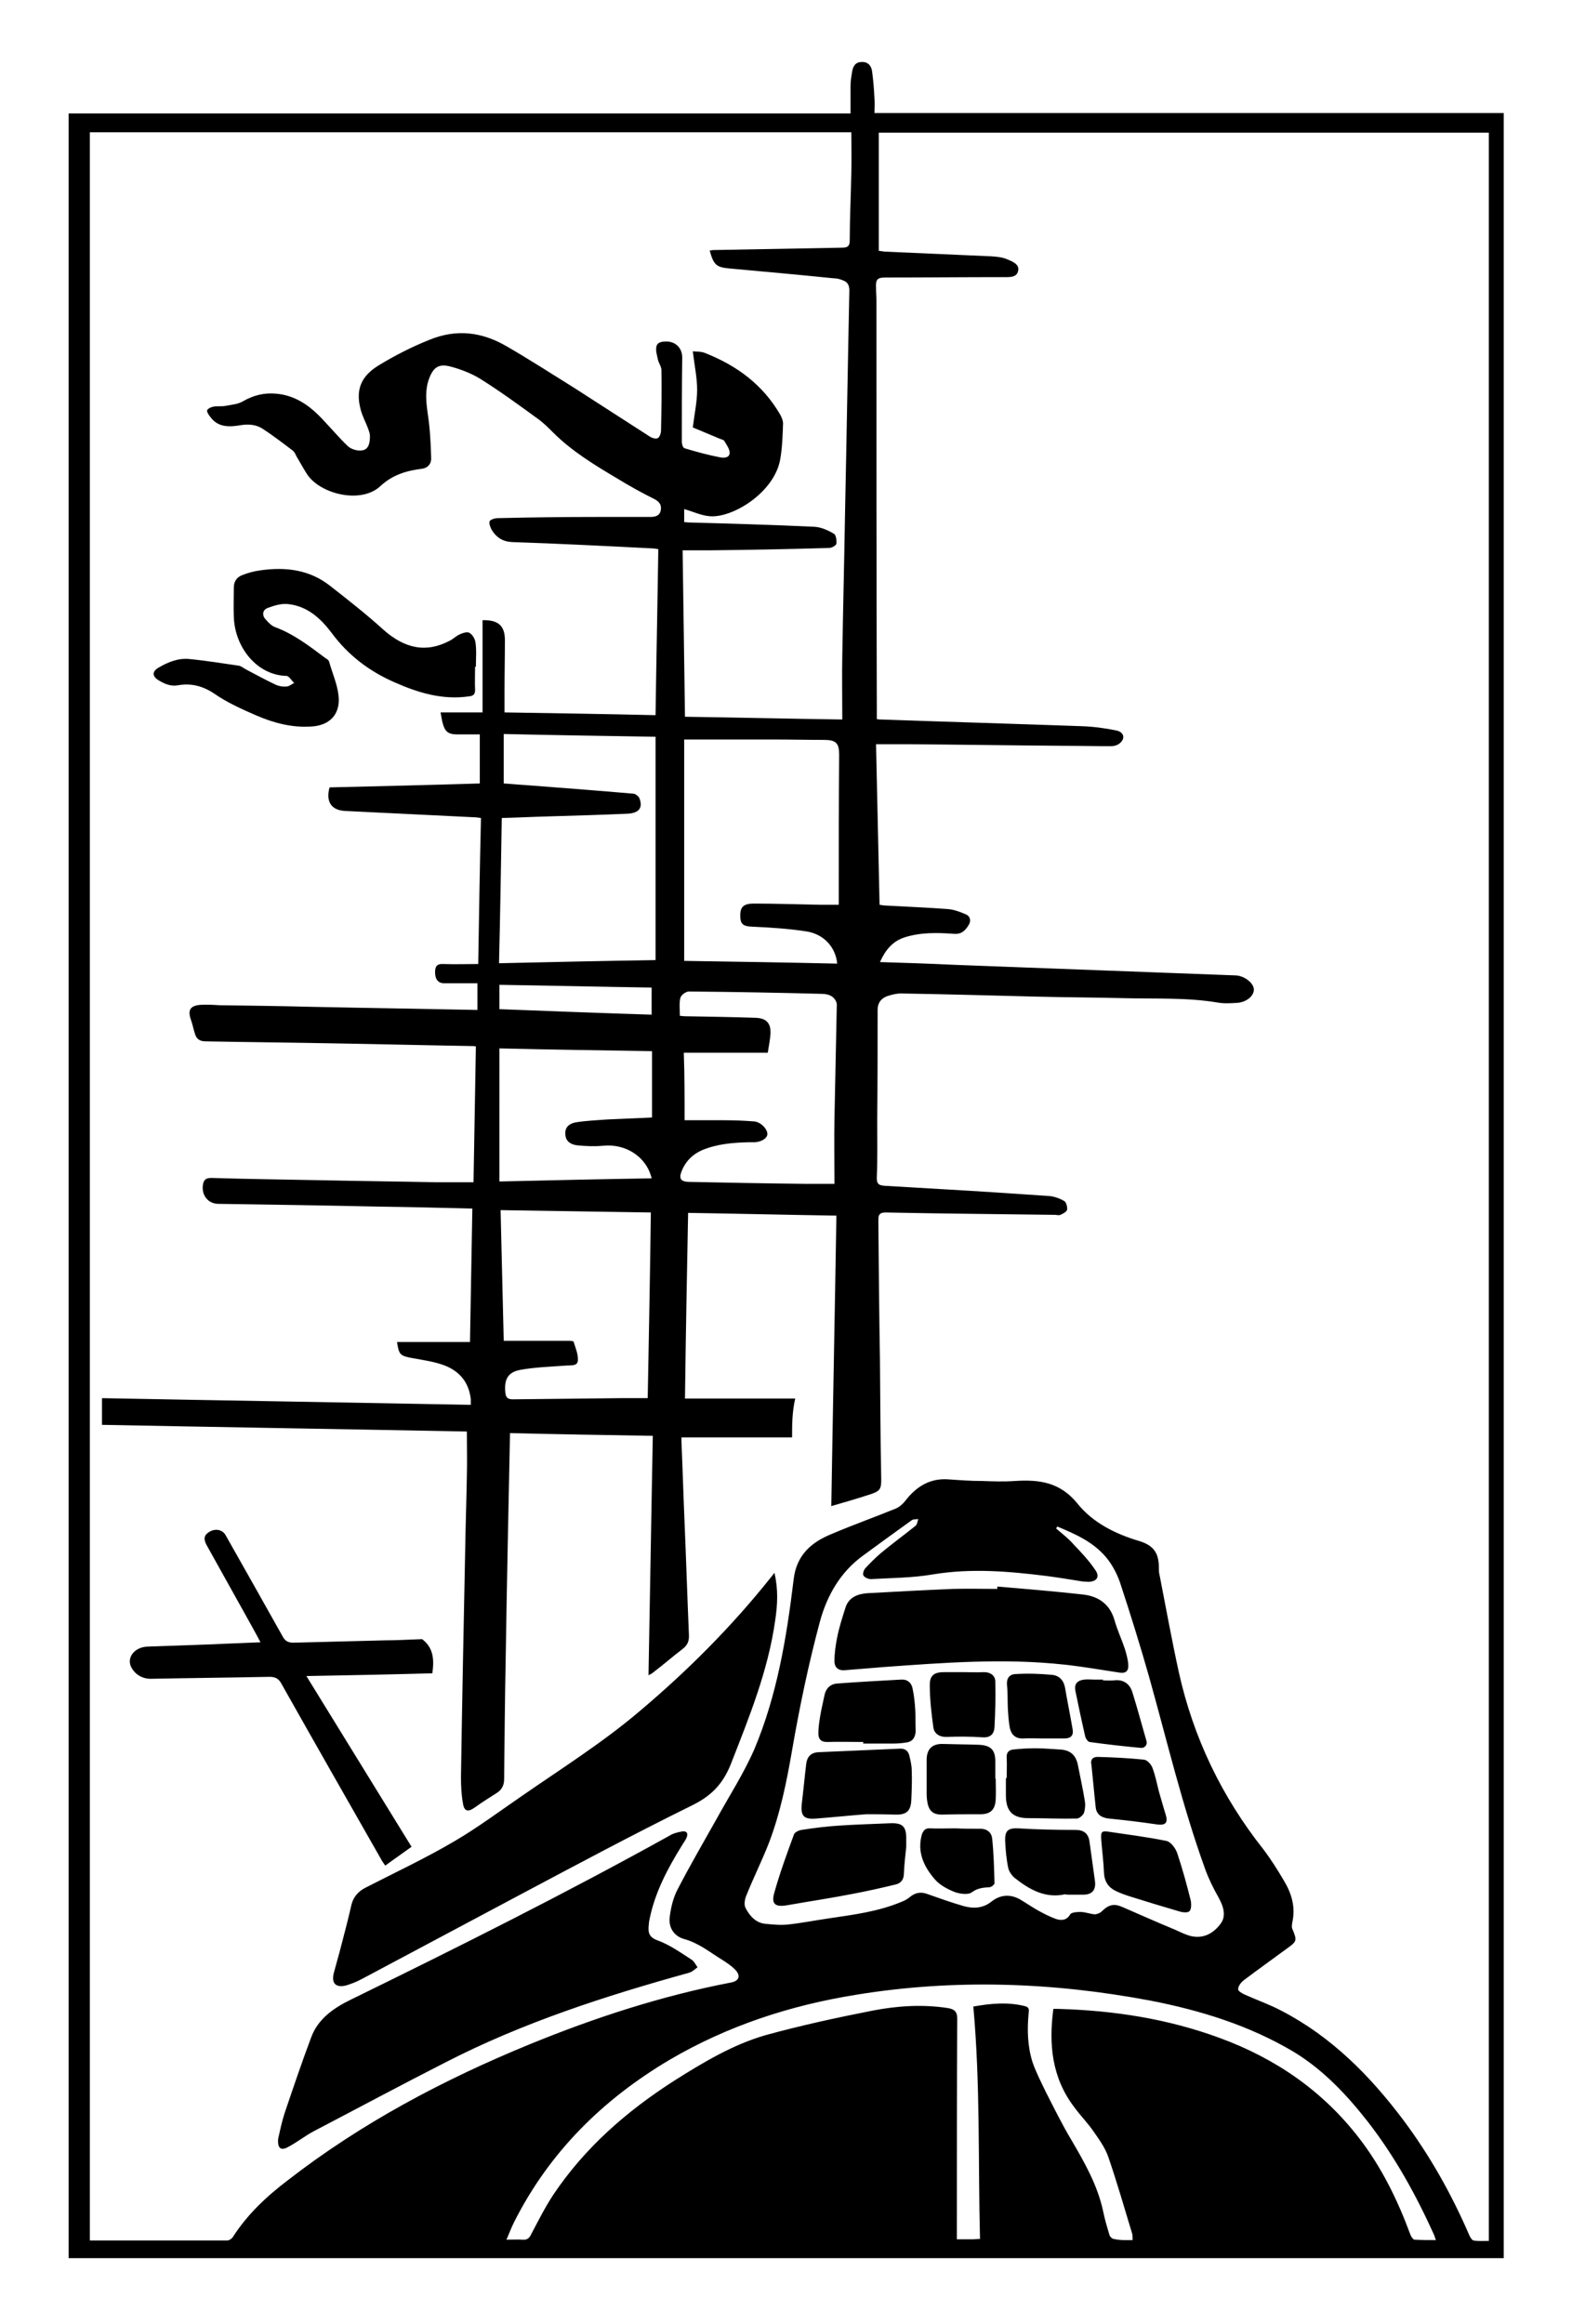 <?xml version="1.0" encoding="utf-8"?>
<!-- Generator: Adobe Illustrator 19.0.0, SVG Export Plug-In . SVG Version: 6.00 Build 0)  -->
<svg version="1.1" id="Layer_1" xmlns="http://www.w3.org/2000/svg" xmlns:xlink="http://www.w3.org/1999/xlink" x="0px" y="0px"
	 viewBox="0 0 400.7 592" style="enable-background:new 0 0 400.7 592;" xml:space="preserve">
<path d="M17.5,575.3c0-182.1,0-364.1,0-546.4c66.3,0,132.7,0,199.3,0c0-2.5,0-4.7,0-7c0-1.2,0.2-2.4,0.4-3.6
	c0.2-1.3,0.8-2.5,2.4-2.5c1.6-0.1,2.5,0.9,2.7,2.4c0.3,2.3,0.5,4.6,0.6,6.9c0.1,1.2,0,2.4,0,3.7c53.6,0,106.9,0,160.4,0
	c0,182.2,0,364.3,0,546.5C261.5,575.3,139.6,575.3,17.5,575.3z M201.9,366.2c-9.6,0-18.9,0-28.2,0c0,0.3,0,0.6,0,1
	c0.3,6.9,0.5,13.9,0.8,20.8c0.4,9.5,0.7,19,1.1,28.4c0.1,1.6-0.3,2.7-1.6,3.7c-2.5,1.9-4.9,4-7.4,5.9c-0.3,0.3-0.7,0.5-1.3,0.8
	c0.4-20.5,0.7-40.7,1.1-61c-12.3-0.2-24.4-0.4-36.4-0.7c-0.4,19.3-0.8,38.3-1.1,57.4c-0.2,10.3-0.3,20.6-0.4,30.8
	c0,1.5-0.6,2.7-1.9,3.5c-1.9,1.2-3.8,2.4-5.6,3.7c-1.7,1.2-2.7,1-3-1.1c-0.4-2.2-0.5-4.5-0.5-6.7c0.3-19.7,0.7-39.4,1.1-59.1
	c0.1-5.8,0.3-11.7,0.4-17.5c0.1-3.8,0-7.5,0-11.4c-31-0.6-62-1.1-93-1.7c0-2.4,0-4.5,0-6.8c31.4,0.6,62.6,1.1,94,1.7
	c0-0.7,0-1.1,0-1.5c-0.5-4.2-2.8-7-6.6-8.5c-2.6-1-5.5-1.4-8.3-1.9c-3.1-0.6-3.4-0.8-3.9-4.1c6.2,0,12.3,0,18.6,0
	c0.2-11.3,0.4-22.6,0.6-34c-8.2-0.2-16.1-0.4-24-0.5c-13.6-0.3-27.1-0.5-40.7-0.7c-2.6,0-4.3-2.1-4-4.7c0.2-1.4,0.7-1.9,2.2-1.9
	c9.6,0.3,19.2,0.4,28.8,0.6c9.5,0.2,19.1,0.3,28.6,0.5c3.1,0,6.1,0,9.4,0c0.2-11.6,0.4-23.1,0.6-34.6c-0.4-0.1-0.7-0.1-0.9-0.1
	c-12-0.2-24.1-0.5-36.1-0.7c-10.6-0.2-21.3-0.3-31.9-0.5c-1.5,0-2.3-0.6-2.7-1.9c-0.4-1.2-0.6-2.4-1-3.5c-0.9-2.5-0.3-3.7,2.4-3.9
	c1.6-0.1,3.3,0,4.9,0.1c7.7,0.1,15.4,0.2,23.2,0.4c14.1,0.3,28.2,0.5,42.5,0.8c0-2.2,0-4.4,0-6.8c-2.9,0-5.7,0-8.5,0
	c-1.5,0-2.3-1-2.3-2.8c0-1.4,0.4-2.2,2.1-2.1c2.9,0.1,5.9,0,8.9,0c0.2-12.4,0.4-24.8,0.7-37.2c-0.7-0.1-1.3-0.2-1.9-0.2
	c-10.9-0.5-21.9-1.1-32.8-1.6c-3.4-0.2-4.9-2.3-3.9-6c12.7-0.3,25.4-0.6,38.3-1c0-4.2,0-8.2,0-12.5c-2,0-3.9,0-5.7,0
	c-2.4,0-3.2-0.7-3.8-3c-0.2-0.8-0.3-1.6-0.5-2.6c3.5,0,7,0,10.7,0c0-7.9,0-15.7,0-23.5c4.1-0.1,5.7,1.5,5.7,5.1
	c0,4.3-0.1,8.6-0.1,13c0,1.7,0,3.5,0,5.4c12.8,0.2,25.6,0.4,38.5,0.7c0.2-14.3,0.5-28.3,0.7-42.3c-0.7-0.1-1.2-0.2-1.7-0.2
	c-11.8-0.6-23.7-1.2-35.5-1.6c-2.4-0.1-4-1.1-5.2-3c-0.4-0.7-0.8-1.7-0.6-2.3c0.3-0.5,1.4-0.8,2.2-0.8c8.5-0.2,16.9-0.3,25.4-0.3
	c4.4,0,8.9,0,13.3,0c1.2,0,2.4-0.2,2.7-1.6c0.3-1.3-0.2-2.2-1.5-2.9c-3.2-1.6-6.3-3.3-9.4-5.2c-5.9-3.5-11.7-7-16.6-11.9
	c-1.2-1.2-2.4-2.4-3.8-3.4c-4.8-3.5-9.6-7-14.7-10.2c-2.3-1.4-4.9-2.4-7.5-3.1c-3-0.8-4.4,0.1-5.5,3c-1.1,2.9-0.8,5.8-0.4,8.8
	c0.6,3.8,0.8,7.6,0.9,11.4c0.1,1.3-0.6,2.5-2.2,2.8c-4,0.5-7.6,1.5-10.8,4.5c-5,4.6-15.5,1.9-18.7-3.2c-0.9-1.4-1.7-2.9-2.6-4.4
	c-0.3-0.6-0.6-1.3-1.1-1.6c-2.5-1.9-5-3.8-7.6-5.5c-1.6-1-3.4-1.2-5.4-0.9c-2.9,0.5-5.9,0.7-7.9-2.1c-0.4-0.5-0.9-1.2-0.8-1.7
	c0.2-0.4,1-0.8,1.6-0.9c1-0.2,2.1,0,3.1-0.2c1.5-0.3,3.2-0.4,4.5-1.2c2.6-1.5,5.4-2.2,8.4-1.9c4.8,0.4,8.5,3,11.7,6.4
	c2.2,2.3,4.3,4.8,6.6,7c0.9,0.8,2.6,1.3,3.8,1c1.6-0.3,1.8-2.2,1.8-3.6c0-0.7-0.3-1.4-0.5-2c-0.6-1.6-1.5-3.2-1.9-4.9
	c-1.3-5,0.2-8.4,4.6-11.1c4.1-2.5,8.4-4.7,12.9-6.5c7-2.9,13.5-2,19.7,1.6c5.9,3.4,11.6,7.1,17.4,10.7c6.4,4.1,12.7,8.2,19.1,12.3
	c0.6,0.4,1.6,0.7,2.1,0.4c0.5-0.3,0.8-1.3,0.8-2c0.1-5.1,0.2-10.2,0.1-15.3c0-0.9-0.7-1.8-0.9-2.7c-0.2-1-0.6-2.2-0.4-3.2
	c0.2-1.3,1.5-1.4,2.7-1.4c2.4,0.1,3.9,1.8,3.9,4.1c-0.1,7.2-0.1,14.4-0.1,21.5c0,0.6,0.3,1.5,0.7,1.6c3,0.9,5.9,1.7,9,2.3
	c1,0.2,2.4,0.2,2.5-1.1c0-1-0.8-2.1-1.4-3.1c-0.2-0.3-0.9-0.4-1.3-0.6c-2.3-1-4.6-1.9-6.7-2.8c0.4-3.4,1.1-6.5,1.1-9.6
	c0-3.1-0.7-6.3-1.1-9.8c0.9,0.1,2.2,0,3.3,0.5c8,3.2,14.5,8,18.9,15.5c0.4,0.7,0.8,1.6,0.8,2.4c-0.1,3-0.2,6.1-0.7,9
	c-1.4,8.5-12.2,15.2-18.1,14.6c-2.2-0.2-4.2-1.2-6.4-1.8c0,1,0,2.1,0,3.3c0.4,0,0.7,0.1,1.1,0.1c10.7,0.3,21.4,0.6,32.1,1.1
	c1.7,0.1,3.5,0.9,5,1.8c0.5,0.3,0.7,1.7,0.6,2.5c-0.1,0.5-1.2,1.1-1.9,1.1c-10.2,0.3-20.4,0.5-30.6,0.6c-2.2,0-4.3,0-6.7,0
	c0.2,14.3,0.4,28.3,0.6,42.4c13.3,0.2,26.4,0.5,40.1,0.7c0-5.6-0.1-10.9,0-16.3c0.2-12.1,0.5-24.2,0.7-36.3
	c0.4-18.9,0.7-37.8,1.1-56.7c0-1.4-0.5-2.2-1.7-2.6c-0.7-0.3-1.5-0.5-2.3-0.5c-8.8-0.9-17.7-1.7-26.5-2.5c-3.4-0.3-4.1-0.9-5.1-4.6
	c0.4,0,0.7-0.1,1-0.1c10.9-0.2,21.8-0.4,32.7-0.6c1.5,0,2-0.4,2-1.9c0-5.7,0.3-11.4,0.4-17.1c0.1-3.4,0-6.9,0-10.4
	c-64.8,0-129.4,0-194.1,0c0,179.1,0,358.1,0,537.1c11.8,0,23.4,0,35,0c0.5,0,1.1-0.4,1.4-0.8c3.7-5.8,8.6-10.4,14-14.5
	c18.8-14.6,39.6-25.6,61.5-34.6c16.6-6.8,33.7-12.4,51.4-15.8c2.3-0.4,2.7-1.8,1.1-3.4c-0.9-0.9-2.1-1.7-3.2-2.4
	c-3.1-1.9-6-4.3-9.7-5.3c-2.5-0.7-4-2.8-3.7-5.5c0.3-2.5,0.9-5.1,2.1-7.3c3.1-6,6.5-11.8,9.8-17.7c3.3-6,7-11.7,9.7-17.9
	c5.8-13.8,8.2-28.4,10-43.2c0.7-6.2,4.5-9.5,9.7-11.6c5.4-2.3,11-4.3,16.4-6.5c0.9-0.4,1.8-1.2,2.4-2c2.8-3.6,6.3-5.8,11.1-5.4
	c2.8,0.2,5.6,0.4,8.4,0.4c2.8,0.1,5.6,0.2,8.4,0c6.2-0.4,11.5,0.3,15.9,5.7c3.9,4.9,9.7,7.8,15.8,9.6c3.6,1.1,5,3,5,6.8
	c0,0.7,0,1.3,0.2,2c1.6,8.2,3.1,16.5,4.9,24.7c3.7,16.6,10.9,31.6,21.5,45c1.9,2.5,3.6,5.2,5.2,7.9c2,3.3,3.1,6.8,2.2,10.8
	c-0.1,0.6-0.2,1.3,0.1,1.8c1.1,2.7,1.1,3-1.3,4.7c-3.8,2.8-7.6,5.5-11.3,8.3c-0.6,0.5-1.3,1.4-1.3,2.2c0,0.5,1.1,1.1,1.8,1.4
	c3.1,1.4,6.3,2.5,9.3,4.1c12.7,6.6,22.5,16.5,31,27.8c6.8,9.1,12.3,18.9,16.8,29.3c0.2,0.5,0.7,1.3,1.1,1.4c1.3,0.2,2.6,0.1,3.9,0.1
	c0-179.2,0-358.2,0-537.1c-51.9,0-103.7,0-155.5,0c0,10.1,0,20.1,0,30.1c0.6,0.1,1,0.1,1.4,0.2c9.1,0.4,18.2,0.8,27.3,1.2
	c1.3,0.1,2.7,0.2,3.9,0.7c1.4,0.6,3.4,1.3,2.9,3.1c-0.4,1.7-2.4,1.5-3.9,1.5c-10,0-20,0.1-29.9,0.1c-2.1,0-2.5,0.5-2.4,2.6
	c0,1.1,0.1,2.2,0.1,3.3c0,34.9,0,69.7,0.1,104.6c0,0.7,0,1.3,0,2c0.5,0.1,0.8,0.1,1.1,0.1c17,0.6,34,1.1,51,1.7c3,0.1,6.1,0.5,9,1.1
	c2.1,0.5,2.3,2.3,0.5,3.5c-0.5,0.3-1.2,0.5-1.9,0.5c-4.1,0-8.3-0.1-12.4-0.1c-13-0.1-25.9-0.3-38.9-0.4c-2.8,0-5.6,0-8.6,0
	c0.3,13.8,0.6,27.3,0.9,40.9c0.6,0.1,1.1,0.2,1.6,0.2c5.3,0.3,10.6,0.5,15.8,0.9c1.5,0.1,3.1,0.7,4.5,1.3c1.1,0.4,1.5,1.5,0.9,2.6
	c-0.8,1.4-1.8,2.6-3.9,2.4c-4.2-0.3-8.4-0.4-12.5,0.9c-3.1,1-4.9,3.2-6.3,6.3c6.5,0.2,12.7,0.4,18.9,0.7c18.6,0.7,37.2,1.4,55.8,2.1
	c5.3,0.2,10.7,0.4,16,0.6c2.2,0.1,4.5,1.9,4.6,3.5c0.1,1.7-1.9,3.4-4.4,3.5c-1.6,0.1-3.3,0.2-4.9-0.1c-7.8-1.3-15.8-0.9-23.7-1.1
	c-7.5-0.2-15.1-0.2-22.6-0.4c-11.4-0.3-22.8-0.6-34.3-0.8c-1.2,0-2.4,0.3-3.6,0.7c-1.6,0.6-2.4,1.8-2.4,3.5c0,9.4,0,18.7-0.1,28.1
	c0,4.8,0.1,9.6-0.1,14.4c-0.1,1.8,0.5,2.2,2,2.3c5.1,0.3,10.2,0.6,15.3,0.9c8.9,0.5,17.7,1.1,26.6,1.7c1.3,0.1,2.7,0.6,3.9,1.3
	c0.5,0.3,0.8,1.5,0.7,2.2c-0.1,0.5-1,1-1.7,1.3c-0.4,0.2-1,0-1.4,0c-14.4-0.2-28.7-0.3-43.1-0.6c-1.4,0-1.9,0.4-1.9,1.7
	c0,0.4,0,0.9,0,1.3c0.1,11.5,0.2,23,0.4,34.5c0.1,9.7,0.1,19.3,0.3,29c0.1,4.4,0.1,4.4-4,5.7c-2.8,0.9-5.6,1.7-8.7,2.6
	c0.4-24.8,0.9-49.4,1.3-74c-12.7-0.2-25.2-0.5-37.8-0.7c-0.3,15.8-0.6,31.3-0.8,47.3c9.5,0,18.8,0,28.1,0
	C201.9,359.8,201.9,363,201.9,366.2z M269.5,388.9c-0.1,0.2-0.2,0.3-0.3,0.5c1.5,1.3,3.1,2.5,4.4,4c2,2.1,4,4.2,5.6,6.6
	c1.2,1.7,0.4,2.9-1.7,3c-0.5,0-1.1-0.1-1.6-0.1c-3.1-0.5-6.1-1-9.2-1.4c-9.6-1.2-19.2-2-28.9-0.4c-5.2,0.9-10.5,0.9-15.8,1.2
	c-0.7,0-1.6-0.4-1.9-0.9c-0.3-0.4,0.1-1.5,0.5-1.9c1.2-1.3,2.5-2.6,3.9-3.8c2.9-2.4,5.9-4.6,8.9-7c0.4-0.3,0.4-1.1,0.7-1.7
	c-0.6,0.1-1.3,0-1.7,0.3c-4.2,3-8.3,6-12.4,9c-5.8,4.2-9.2,10.2-11,16.8c-2.9,10.8-5.2,21.8-7.1,32.8c-1.4,8.1-3,16-5.9,23.6
	c-1.8,4.6-4,9-5.8,13.5c-0.4,1-0.6,2.4-0.1,3.2c1,1.9,2.5,3.6,4.8,3.9c2,0.2,4,0.4,6,0.2c3.6-0.4,7.1-1.1,10.6-1.6
	c6.1-0.9,12.3-1.7,18.1-4.1c0.8-0.3,1.6-0.7,2.2-1.2c1.4-1.2,2.8-1.5,4.5-0.9c3.1,1.1,6.2,2.2,9.3,3.1c2.5,0.7,5,0.6,7.2-1.2
	c2.2-1.7,4.7-1.9,7.2-0.5c1.7,1,3.4,2.2,5.1,3.1c1.3,0.7,2.7,1.4,4.1,1.9c1.3,0.4,2.7,0.4,3.6-1.2c0.3-0.5,1.7-0.6,2.6-0.6
	c1.2,0,2.4,0.5,3.6,0.6c0.6,0,1.4-0.3,1.9-0.8c1.6-1.6,3-2,5.1-1.1c4.6,2,9.1,4,13.7,5.9c1.3,0.6,2.7,1.3,4.1,1.6
	c3.1,0.6,5.6-0.8,7.4-3.3c1.3-1.8,0.8-4.1-0.6-6.6c-1.3-2.3-2.5-4.7-3.4-7.2c-5.8-16-9.7-32.6-14.3-49c-2.3-8.1-4.8-16.1-7.4-24
	c-0.8-2.3-2-4.6-3.6-6.5C278.5,392.7,274,390.8,269.5,388.9z M213.8,230.5c0-0.8,0-1.4,0-1.9c0-12.1,0-24.2,0.1-36.3
	c0-3-0.8-3.8-3.9-3.8c-4.3,0-8.6-0.1-12.9-0.1c-7.5,0-14.9,0-22.7,0c0,18.5,0,37.4,0,56.4c13,0.2,26,0.4,39,0.7
	c-0.4-4.2-3.4-7.5-7.8-8.2c-4.5-0.7-9.1-1-13.6-1.2c-2.7-0.1-3.4-0.6-3.3-3.3c0.1-1.8,1-2.6,3.4-2.6c5.6,0,11.2,0.2,16.8,0.3
	C210.4,230.5,212,230.5,213.8,230.5z M288.7,570.7c0-0.7,0-1.2-0.1-1.6c-2-6.6-3.9-13.2-6.1-19.6c-0.8-2.3-2.3-4.4-3.7-6.4
	c-1.5-2.2-3.4-4.1-5-6.3c-5.7-7.5-6.5-16-5.3-25c0.4,0,0.9,0,1.3,0c14.1,0.4,27.8,2.5,41.1,7.4c14.2,5.2,26.3,13.5,35.6,25.6
	c5.7,7.4,9.8,15.8,13,24.5c0.2,0.5,0.7,1.3,1.1,1.3c1.7,0.1,3.5,0.1,5.4,0.1c-0.2-0.5-0.3-0.9-0.4-1.2c-4.6-10.2-10-20-16.9-28.9
	c-5.4-6.9-11.4-13.3-19-17.9c-11.3-6.7-23.6-10.5-36.4-13c-24.9-4.7-50-5.6-75.1-1.5c-16.8,2.7-32.7,7.9-47.4,16.5
	c-17.1,10.1-30.8,23.6-39.8,41.5c-0.7,1.4-1.2,2.8-1.9,4.4c1.6,0,2.8-0.1,4,0c1.2,0.1,1.8-0.3,2.3-1.4c1.8-3.4,3.5-6.8,5.6-10
	c8.1-12.1,18.8-21.4,31-29.2c7.3-4.6,14.8-9.1,23.1-11.5c9.1-2.5,18.3-4.5,27.5-6.3c6.3-1.2,12.7-1.6,19.1-0.6
	c1.6,0.3,2.3,0.9,2.3,2.7c-0.1,17.9-0.1,35.8-0.1,53.7c0,0.8,0,1.5,0,2.5c1.5,0,2.8,0,4,0c0.6,0,1.2-0.1,1.9-0.1
	c-0.5-19.8,0.1-39.4-1.7-59.2c4.4-0.8,8.8-1.2,13.2-0.1c1.1,0.3,1,1,0.9,1.8c-0.4,4.2-0.3,8.4,1,12.5c0.9,2.6,2.2,5.1,3.4,7.6
	c2.1,4.1,4.1,8.2,6.5,12.2c3.4,5.8,6.7,11.6,8.1,18.2c0.4,2,1,4,1.6,6c0.1,0.4,0.7,1,1.1,1C285.5,570.8,287,570.7,288.7,570.7z
	 M128.4,187c0,4.2,0,8.3,0,12.6c1.8,0.1,3.6,0.3,5.4,0.4c9.2,0.7,18.4,1.4,27.6,2.2c0.6,0,1.4,0.7,1.6,1.2c0.9,2.4-0.1,3.7-2.9,3.9
	c-6.9,0.3-13.7,0.5-20.6,0.7c-3.8,0.1-7.6,0.3-11.6,0.4c-0.2,12.4-0.4,24.6-0.7,37c13.4-0.3,26.5-0.6,39.9-0.8c0-19.1,0-37.9,0-56.9
	C154.4,187.5,141.5,187.3,128.4,187z M127.6,308.3c0.3,11.2,0.5,22.1,0.8,33.3c5.6,0,10.9,0,16.3,0c0.5,0,1.4,0,1.5,0.2
	c0.5,1.6,1.2,3.2,1.1,4.8c-0.1,1.5-1.8,1.2-3,1.3c-3.9,0.3-7.9,0.4-11.7,1.1c-3.2,0.6-4.1,2.5-3.8,5.7c0.1,1.2,0.5,1.8,1.9,1.8
	c9.2-0.1,18.4-0.2,27.5-0.3c2.3,0,4.6,0,6.9,0c0.3-16,0.6-31.6,0.8-47.3C153.2,308.7,140.6,308.5,127.6,308.3z M174.5,285.4
	c3.4,0,6.7,0,10.1,0c2.6,0,5.1,0.1,7.6,0.3c1.7,0.1,3.5,2,3.4,3.3c-0.1,1.1-1.8,2.1-3.7,2c-0.3,0-0.6,0-0.9,0c-4.1,0.1-8.1,0.4-12,2
	c-2.5,1.1-4.3,2.9-5.3,5.5c-0.7,1.8-0.1,2.5,1.7,2.6c9.9,0.2,19.8,0.4,29.7,0.5c2.4,0,4.8,0,7.6,0c0-5.6-0.1-11.1,0-16.5
	c0.2-9.7,0.4-19.4,0.6-29.2c0-0.7-0.6-1.6-1.2-2c-0.7-0.5-1.7-0.7-2.6-0.7c-11.3-0.3-22.6-0.5-33.9-0.6c-0.8,0-2,0.9-2.2,1.7
	c-0.3,1.4-0.1,3-0.1,4.5c0.4,0,0.8,0.1,1.1,0.1c6.1,0.1,12.2,0.2,18.2,0.4c2.7,0.1,3.9,1.3,3.8,4c-0.1,1.5-0.4,3.1-0.7,4.9
	c-7.1,0-14.2,0-21.4,0C174.5,273.9,174.5,279.4,174.5,285.4z M127.3,301c13.1-0.3,25.9-0.6,38.8-0.8c-1.3-5.5-6.6-8.9-12.4-8.3
	c-2.2,0.2-4.4,0.1-6.5-0.1c-1.7-0.2-3.1-1-3.1-3c-0.1-1.9,1.4-2.7,2.9-2.9c2.6-0.4,5.2-0.5,7.8-0.7c3.9-0.2,7.7-0.3,11.4-0.5
	c0-5.7,0-11.3,0-16.9c-13.2-0.2-26.1-0.4-38.9-0.7C127.3,278.5,127.3,289.6,127.3,301z M127.3,257.1c13,0.5,25.8,1,38.8,1.4
	c0-2.4,0-4.6,0-6.9c-13-0.2-25.8-0.5-38.8-0.7C127.3,253,127.3,254.9,127.3,257.1z M196.3,402.1c-9.9,12.4-21.1,23.6-33.2,33.8
	c-9.4,8-19.9,14.6-30,21.6c-5.7,3.9-11.3,8.1-17.3,11.6c-7.3,4.3-15,7.9-22.6,11.8c-1.8,0.9-3.1,2.3-3.6,4.3
	c-0.8,3.5-1.7,7-2.6,10.4c-0.6,2.4-1.3,4.7-1.9,7c-0.7,2.7,0.5,3.9,3.2,3.2c1.3-0.4,2.6-0.9,3.9-1.6c13.4-7.1,26.8-14.3,40.2-21.4
	c14.5-7.7,28.9-15.4,43.7-22.7c5-2.4,8.1-5.4,10.2-10.7c4.7-12,9.5-23.8,11.3-36.6c0.6-4,0.8-7.9-0.2-12.1
	C196.9,401.4,196.6,401.7,196.3,402.1z M73.4,547c2.3-1.2,4.4-2.9,6.7-4.1c11.1-5.8,22.1-11.7,33.3-17.4
	c19.8-10.2,40.9-17,62.2-22.9c0.8-0.2,1.5-0.9,2.2-1.4c-0.5-0.7-0.9-1.6-1.6-2c-2.8-1.8-5.6-3.8-8.7-4.9c-2.4-0.9-2.3-2.4-2.1-4.2
	c0-0.4,0.1-0.8,0.2-1.3c1.4-6.8,4.6-12.8,8.2-18.6c0.4-0.7,0.9-1.3,1.2-2c0.5-1.2,0-1.8-1.2-1.6c-1.1,0.2-2.3,0.5-3.2,1.1
	c-26.7,14.8-53.9,28.4-81.3,41.8c-4.3,2.1-8.3,4.9-10,9.6c-2.4,6.4-4.6,12.9-6.8,19.4c-0.7,2.2-1.2,4.6-1.6,6.4
	C70.7,547.3,71.6,548,73.4,547z M121.3,169.9c0-2.1,0.2-4.2-0.1-6.2c-0.1-0.9-0.8-2.1-1.6-2.5c-0.6-0.3-1.8,0.1-2.6,0.5
	c-0.8,0.4-1.5,1.1-2.3,1.5c-6,3.2-11.5,2.1-17-2.8c-4.3-3.9-8.9-7.5-13.5-11.1c-5.3-4.2-11.4-4.9-17.8-4c-1.5,0.2-3.1,0.6-4.6,1.2
	c-1.4,0.5-2.2,1.6-2.2,3.2c0,2.5-0.1,5,0,7.5c0.3,7.9,6,14.8,13.4,15c0.7,0,1.3,1.2,2,1.8c-0.7,0.3-1.3,0.9-2,0.9
	c-0.9,0.1-1.9-0.1-2.6-0.4c-2.6-1.2-5.1-2.6-7.6-3.9c-0.6-0.3-1.3-0.9-1.9-1c-4.2-0.6-8.4-1.3-12.6-1.7c-2.9-0.3-5.5,0.8-7.9,2.2
	c-1.7,1-1.6,2.2,0,3.2c1.5,0.9,3,1.6,4.9,1.3c3.3-0.6,6.3,0.1,9.3,2.1c3.3,2.3,7.1,4,10.8,5.6c4.4,1.9,9,3.1,13.8,2.8
	c4.8-0.2,7.6-3.1,7.1-7.8c-0.3-3-1.6-5.8-2.4-8.7c-0.1-0.4-0.5-0.7-0.9-0.9c-4-3-8-6.1-12.8-7.9c-0.9-0.3-1.7-1.1-2.4-1.9
	c-1.1-1.1-0.9-2.5,0.4-3c1.6-0.6,3.5-1.2,5.2-1c4.9,0.5,8.3,3.6,11.1,7.3c4.2,5.7,9.6,9.8,16,12.6c6.1,2.7,12.3,4.6,19.1,3.6
	c1-0.1,1.5-0.5,1.5-1.6c-0.1-2,0-4,0-6C121.2,169.9,121.3,169.9,121.3,169.9z M98.3,417.9c-7.8,0.2-15.7,0.4-23.5,0.6
	c-1.3,0-2.1-0.4-2.7-1.5c-4.8-8.6-9.7-17.2-14.6-25.9c-0.8-1.4-2.6-1.8-4.2-0.8c-1.3,0.8-1.5,1.8-0.6,3.4
	c3.4,6.1,6.8,12.2,10.2,18.3c1.1,2,2.3,4.1,3.5,6.4c-4.2,0.2-8.1,0.3-11.9,0.5c-5.6,0.2-11.3,0.4-16.9,0.6c-3.1,0.1-5.2,2.5-4.3,4.9
	c0.9,2.1,2.9,3.3,5.1,3.3c10.1-0.2,20.2-0.3,30.3-0.5c1.4,0,2.3,0.4,3,1.7c8.4,14.9,16.9,29.8,25.4,44.7c0.3,0.6,0.7,1.1,1.1,1.7
	c2.3-1.7,4.5-3.2,6.7-4.8c-9-14.6-17.8-28.9-26.8-43.5c11-0.2,21.5-0.4,32.1-0.7c0.5-3.5,0.3-6.5-2.6-8.7
	C104.3,417.7,101.3,417.9,98.3,417.9z M254.2,404.8c-3.8,0-7.5-0.1-11.3,0c-7.3,0.3-14.6,0.7-21.9,1.1c-2.5,0.2-4.7,1.1-5.5,3.7
	c-0.8,2.5-1.6,5-2.1,7.5c-0.4,2-0.7,4.1-0.7,6.1c0,1.7,1.1,2.5,2.8,2.3c3.3-0.3,6.5-0.5,9.8-0.8c15.3-1.1,30.7-2.3,46.1-0.6
	c4.6,0.5,9.2,1.3,13.8,2c1.7,0.3,2.5-0.3,2.4-2c-0.1-1.4-0.5-2.8-0.9-4.1c-0.8-2.4-1.9-4.7-2.6-7.2c-1.2-4.2-4.2-6.2-8.3-6.6
	c-7.2-0.8-14.4-1.4-21.6-2C254.2,404.5,254.2,404.7,254.2,404.8z M231,468.3c0-3-1-3.9-4-3.8c-4.4,0.2-8.7,0.3-13.1,0.6
	c-3.2,0.2-6.4,0.6-9.6,1.1c-0.7,0.1-1.7,0.6-1.9,1.1c-1.8,4.9-3.6,9.8-5,14.8c-0.9,3,0.2,3.8,3.2,3.3c5.6-1,11.1-1.8,16.7-2.9
	c3.7-0.7,7.3-1.5,11-2.4c1.3-0.3,2.1-1.2,2.1-2.8c0.1-2.4,0.4-4.8,0.6-6.8C231,469.6,231,468.9,231,468.3z M228.1,462.3
	c3,0.1,4.1-0.9,4.2-3.9c0.1-2.4,0.2-4.9,0.1-7.3c0-1.3-0.3-2.5-0.6-3.8c-0.3-1.3-1.2-1.9-2.5-1.8c-6.9,0.3-13.8,0.6-20.7,0.9
	c-1.9,0.1-2.9,1.2-3.1,3c-0.4,3.3-0.7,6.6-1.1,9.9c-0.4,3.3,0.4,4.3,3.7,4c3.9-0.3,7.7-0.7,12.7-1.1
	C222.5,462.2,225.3,462.2,228.1,462.3z M220,444.2c2.5,0,5.1,0,7.6,0c1.2,0,2.4-0.1,3.6-0.3c1.6-0.3,2.2-1.5,2.2-3.1
	c-0.1-1.7,0-3.4-0.1-5.1c-0.1-1.9-0.3-3.7-0.7-5.6c-0.3-1.4-1.3-2.3-2.9-2.2c-5.4,0.3-10.9,0.6-16.3,1c-1.6,0.1-2.8,1.1-3.2,2.8
	c-0.4,2-0.9,3.9-1.2,5.9c-0.2,1.3-0.4,2.6-0.4,4c0,1.4,0.6,2.2,2.2,2.2c3.1-0.1,6.2,0,9.3,0C220,444,220,444.1,220,444.2z
	 M272.5,482.7c1.2,0,2.4,0,3.6,0c2.3,0,3.3-1.2,3-3.5c-0.5-3.4-0.9-6.7-1.4-10.1c-0.3-2-1.5-2.9-3.5-2.9c-4.9,0-9.8-0.1-14.7-0.4
	c-2.4-0.1-3.3,0.5-3.3,2.9c0.1,2.4,0.3,4.8,0.8,7.2c0.2,0.9,0.9,1.9,1.6,2.5c3.8,3,7.8,5.3,12.9,4.2
	C271.9,482.7,272.2,482.7,272.5,482.7z M280.7,468.6c0.2,2.8,0.6,5.7,0.7,8.5c0.1,2.2,1.1,3.7,2.9,4.6c1.2,0.6,2.6,1.1,3.9,1.5
	c4.1,1.3,8.1,2.5,12.2,3.7c0.9,0.3,2.3,0.5,2.8,0c0.5-0.5,0.5-1.9,0.3-2.8c-1-4-2.1-8-3.4-11.9c-0.4-1.3-1.7-3-2.8-3.2
	c-4.9-1-9.8-1.6-15.1-2.4C280.8,466.5,280.6,466.7,280.7,468.6z M256.4,453c0,1.5,0,2.9,0,4.4c0,4,1.7,5.8,5.7,5.8
	c4.1,0,8.2,0.2,12.4,0.1c0.6,0,1.5-0.8,1.8-1.4c0.3-1,0.4-2.2,0.2-3.2c-0.5-3.1-1.2-6.2-1.8-9.3c-0.6-2.5-2.1-3.6-4.7-3.7
	c-2-0.1-4-0.3-6-0.3c-1.9,0-3.7,0.1-5.6,0.3c-1.3,0.1-1.9,0.8-1.8,2.2c0.1,1.7,0,3.4,0,5.1C256.5,453,256.5,453,256.4,453z
	 M253.7,453.1c0-1.3,0-2.7,0-4c0.1-3.3-1.1-4.5-4.4-4.6c-3-0.1-5.9-0.1-8.9-0.2c-2.8-0.1-4.2,1.3-4.2,4.1c0,2.9,0,5.7,0,8.6
	c0,0.9,0.1,1.8,0.3,2.7c0.5,1.9,1.6,2.6,3.6,2.6c3.1-0.1,6.3-0.1,9.5-0.1c2.7,0.1,4.1-1,4.2-3.8c0.1-1.8,0-3.5,0-5.3
	C253.7,453.1,253.7,453.1,253.7,453.1z M243.5,465.8c-2.1,0-4.3,0.1-6.4,0c-1.2-0.1-1.7,0.5-2.1,1.5c-1.3,4.5,0.5,8.3,3.3,11.5
	c1.2,1.4,3.2,2.5,5,3.2c1.3,0.5,3.5,0.8,4.4,0.1c1.5-1.1,2.9-1.2,4.5-1.3c0.5,0,1.3-0.7,1.3-1c-0.1-3.8-0.2-7.6-0.6-11.4
	c-0.2-1.8-1.6-2.6-3.4-2.5C247.5,465.9,245.5,465.9,243.5,465.8C243.5,465.8,243.5,465.8,243.5,465.8z M245.4,426
	c-1.6,0-3.2,0-4.7,0c-2.4,0-3.7,0.7-3.7,3.2c0,3.6,0.4,7.2,0.9,10.8c0.2,1.7,1.6,2.6,3.5,2.5c3-0.1,6-0.1,8.9,0.1
	c2.1,0.2,3.1-0.8,3.2-2.6c0.2-3.9,0.3-7.7,0.2-11.6c0-1.5-1.2-2.4-2.9-2.4C248.9,426.1,247.1,426,245.4,426
	C245.4,426,245.4,426,245.4,426z M279.3,460.5c0.2,1.7,1.4,2.6,3.3,2.8c4.1,0.4,8.2,0.9,12.3,1.5c2.2,0.3,2.9-0.4,2.2-2.6
	c-0.6-1.9-1.1-3.8-1.7-5.8c-0.5-2-0.9-4-1.6-5.9c-0.3-0.9-1.3-2.1-2.2-2.2c-3.9-0.4-7.9-0.6-11.8-0.7c-1.3,0-1.9,0.7-1.6,2
	C278.6,453.3,278.9,456.9,279.3,460.5z M281.2,427.9c-0.8,0-1.6,0-2.4,0c-0.8,0-1.6-0.1-2.4,0c-1.8,0.2-2.6,1.1-2.3,2.8
	c0.8,3.9,1.6,7.7,2.5,11.6c0.1,0.6,0.7,1.4,1.1,1.5c4.4,0.6,8.7,1.1,13.1,1.5c0.9,0.1,1.8-0.7,1.4-1.9c-1.2-4.1-2.3-8.3-3.6-12.4
	c-0.7-2.1-2.3-3.2-4.7-2.9c-1,0.1-1.9,0-2.9,0C281.2,428,281.2,428,281.2,427.9z M265.8,442.9c1.8,0,3.6,0,5.5,0
	c1.7,0,2.4-0.8,2.1-2.4c-0.6-3.5-1.3-6.9-1.9-10.4c-0.3-1.9-1.4-3.2-3.3-3.4c-3.1-0.3-6.3-0.4-9.4-0.2c-1.7,0.1-2.3,1.3-2.1,3
	c0.2,1.9,0.1,3.9,0.2,5.8c0.1,1.6,0.2,3.3,0.5,4.9c0.4,1.8,1.5,2.8,3.5,2.7c1.6-0.1,3.3,0,4.9,0
	C265.8,442.8,265.8,442.9,265.8,442.9z"/>
</svg>
